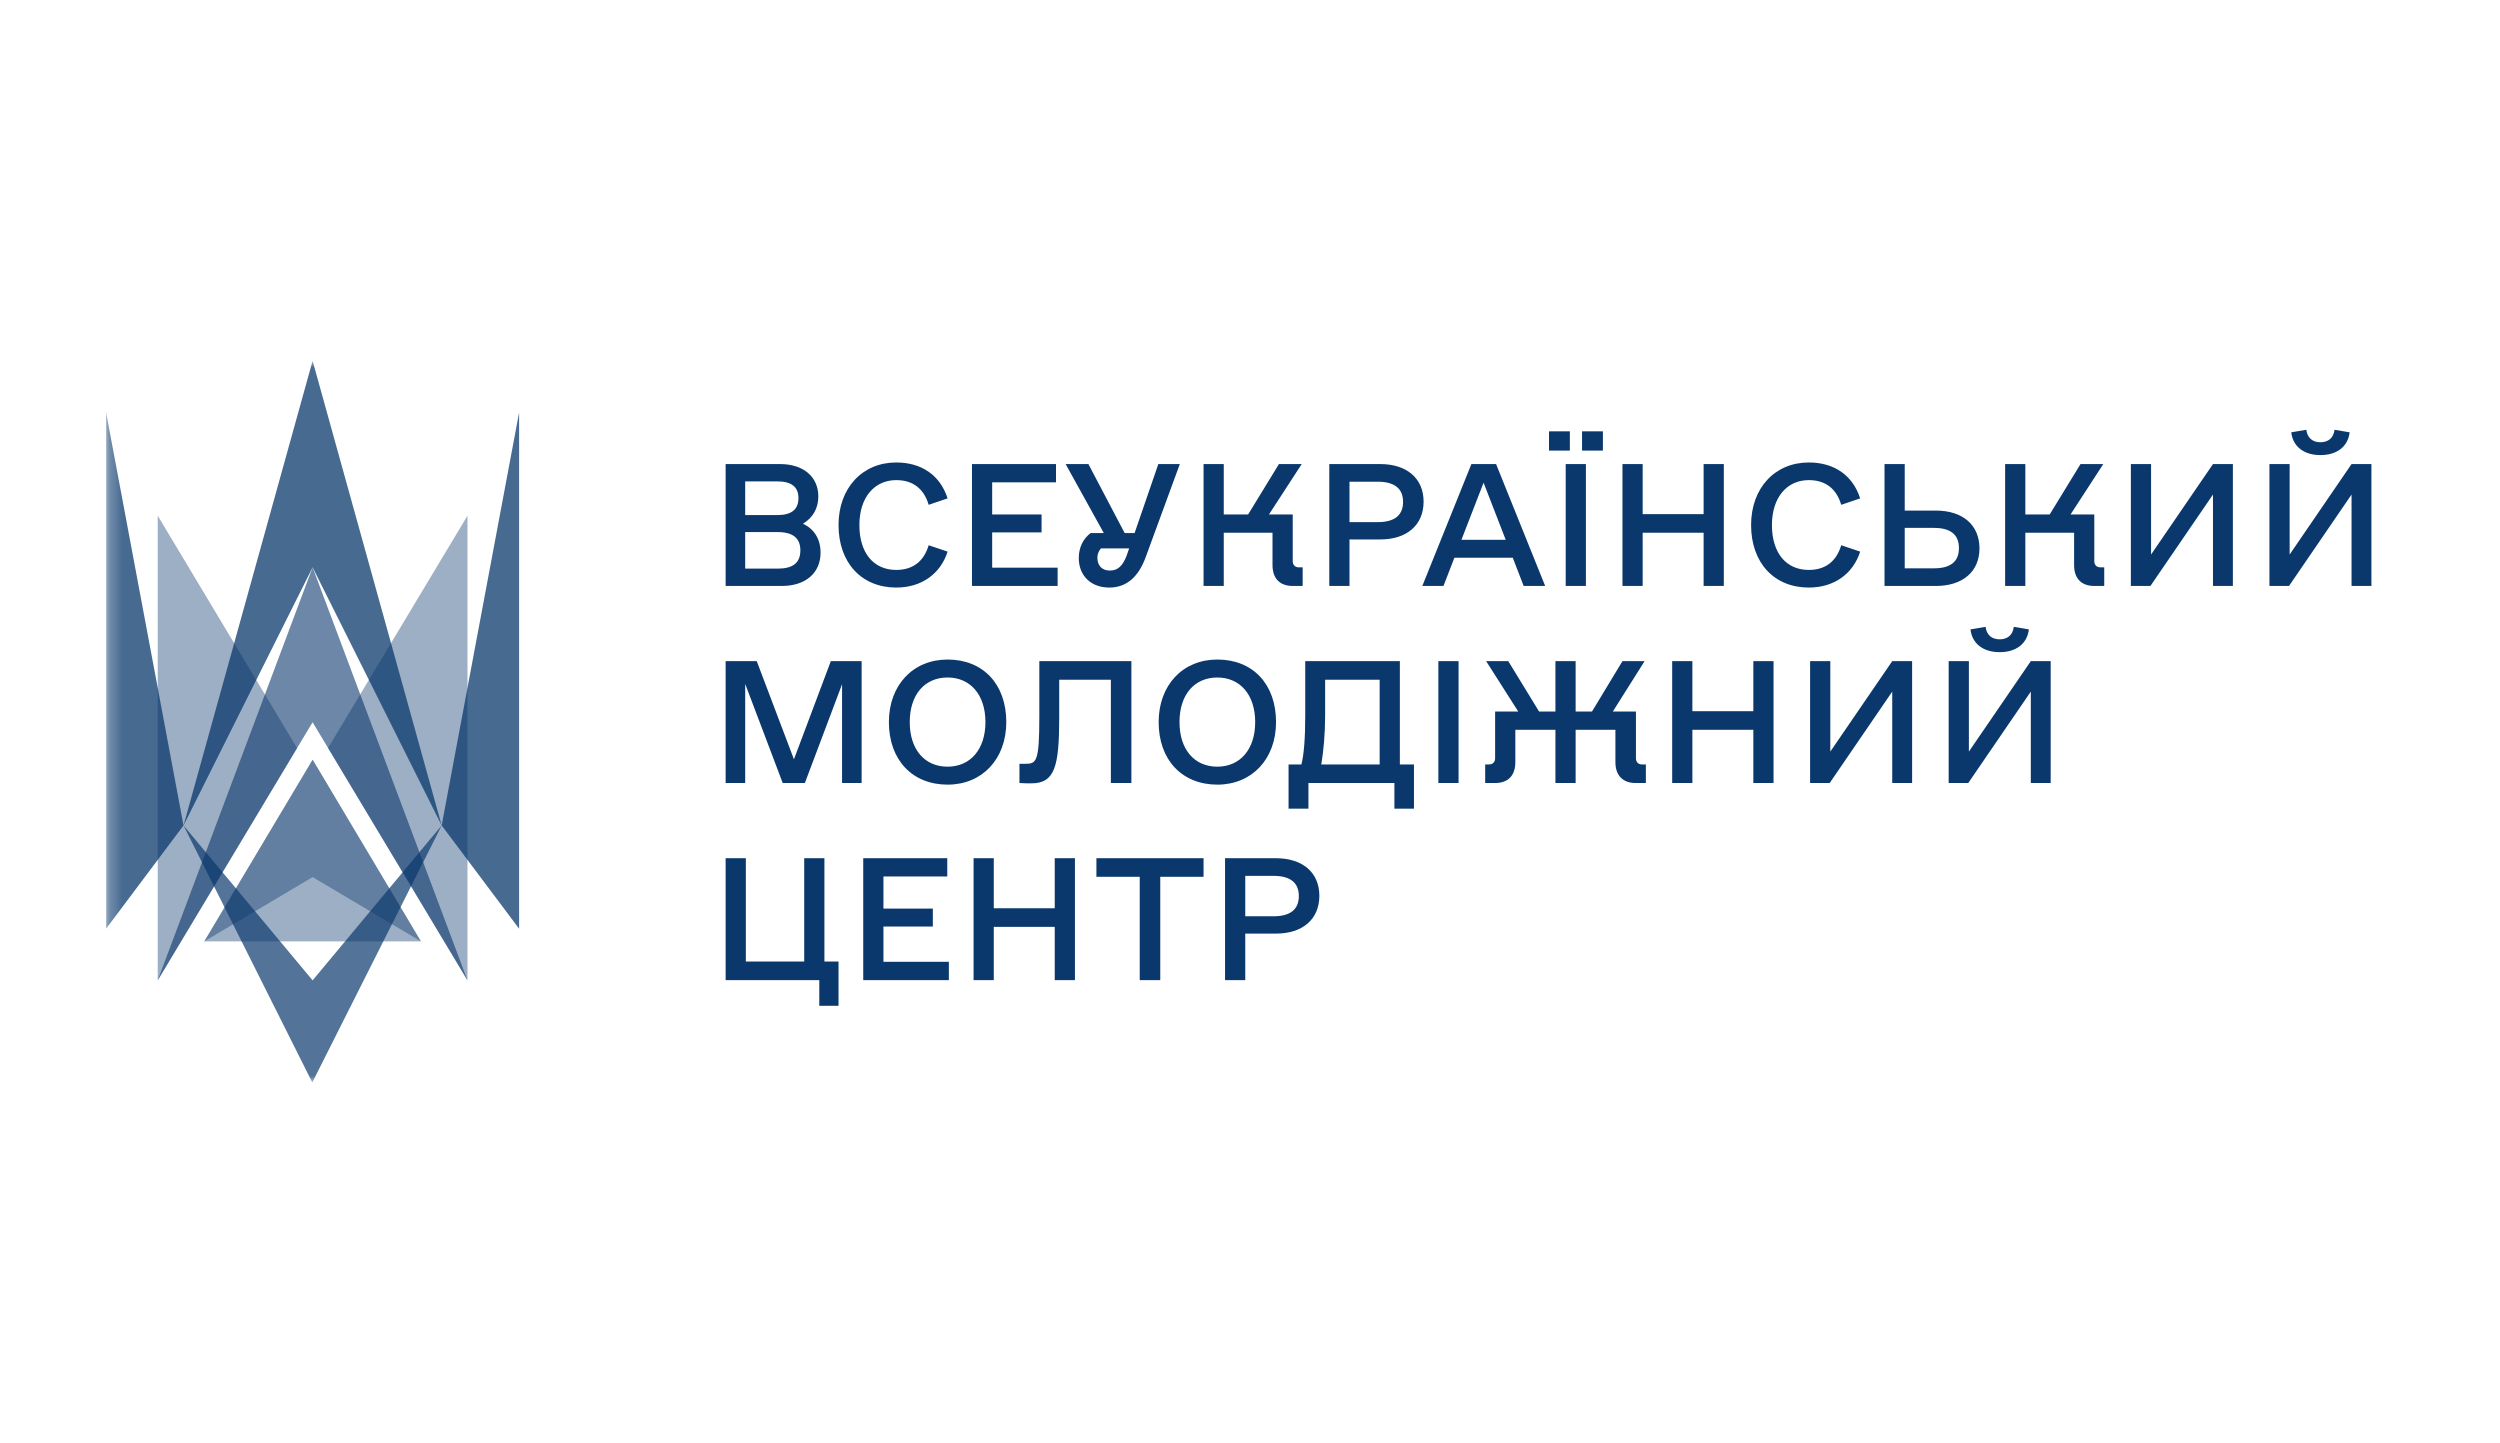 <svg width="194" height="112" viewBox="0 0 194 112" fill="none" xmlns="http://www.w3.org/2000/svg">
<g clip-path="url(#clip0_51_1668)">
<mask id="mask0_51_1668" style="mask-type:luminance" maskUnits="userSpaceOnUse" x="8" y="28" width="178" height="56">
<path d="M8.232 28H185.768V83.999H8.232V28Z" fill="white"/>
</mask>
<g mask="url(#mask0_51_1668)">
<path fill-rule="evenodd" clip-rule="evenodd" d="M8.232 32.005V72.069L14.242 64.056L8.232 32.005ZM40.283 32.005V72.069L34.273 64.056L40.283 32.005Z" fill="#0A386C" fill-opacity="0.749"/>
<path fill-rule="evenodd" clip-rule="evenodd" d="M36.277 40.018V76.075L25.457 58.042L36.277 40.018ZM15.85 73.053H32.666L24.261 58.952L15.85 73.053Z" fill="#0A386C" fill-opacity="0.4"/>
<path fill-rule="evenodd" clip-rule="evenodd" d="M14.242 64.056L24.258 27.999L34.273 64.056L24.258 44.025L14.242 64.056Z" fill="#0A386C" fill-opacity="0.749"/>
<path fill-rule="evenodd" clip-rule="evenodd" d="M14.242 64.056L24.233 83.999L34.273 64.056L24.258 76.075L14.242 64.056Z" fill="#0A386C" fill-opacity="0.702"/>
<path d="M62.307 40.642C63.178 41.04 63.676 41.836 63.676 42.882C63.676 44.45 62.532 45.471 60.664 45.471H56.309V36.012H60.54C62.357 36.012 63.502 37.008 63.502 38.526C63.502 39.472 63.054 40.194 62.307 40.642ZM60.316 37.356H57.827V39.97H60.316C61.411 39.97 61.959 39.547 61.959 38.65C61.959 37.779 61.411 37.356 60.316 37.356ZM60.341 44.126C61.536 44.126 62.108 43.678 62.108 42.708C62.108 41.762 61.536 41.289 60.341 41.289H57.827V44.126H60.341ZM69.55 45.595C66.862 45.595 65.07 43.678 65.07 40.741C65.07 37.879 66.912 35.888 69.55 35.888C71.517 35.888 72.96 36.883 73.533 38.675L72.064 39.173C71.691 37.904 70.82 37.257 69.55 37.257C67.833 37.257 66.688 38.626 66.688 40.741C66.688 42.907 67.783 44.226 69.55 44.226C70.82 44.226 71.691 43.579 72.064 42.309L73.533 42.807C72.985 44.525 71.517 45.595 69.55 45.595ZM76.993 44.052H82.071V45.471H75.425V36.012H81.946V37.431H76.993V39.92H80.826V41.314H76.993V44.052ZM89.886 36.012H91.554L88.916 43.205C88.343 44.798 87.397 45.595 86.078 45.595C84.659 45.595 83.713 44.674 83.713 43.305C83.713 42.508 84.037 41.812 84.635 41.364H85.655L82.693 36.012H84.46L87.273 41.364H88.045L89.886 36.012ZM86.128 44.276C86.75 44.276 87.124 43.902 87.422 43.131L87.621 42.558H85.431C85.257 42.757 85.157 43.006 85.157 43.28C85.157 43.902 85.53 44.276 86.128 44.276ZM100.789 44.027H101.087V45.471H100.316C99.32 45.471 98.747 44.898 98.747 43.853V41.339H94.964V45.471H93.396V36.012H94.964V39.92H96.856L99.245 36.012H101.013L98.474 39.92H100.316V43.554C100.316 43.828 100.49 44.027 100.789 44.027ZM107.111 36.012C109.177 36.012 110.471 37.132 110.471 38.924C110.471 40.741 109.177 41.861 107.111 41.861H104.721V45.471H103.153V36.012H107.111ZM106.912 40.517C108.206 40.517 108.878 39.995 108.878 38.949C108.878 37.904 108.206 37.381 106.912 37.381H104.721V40.517H106.912ZM118.237 45.471L117.39 43.28H112.861L112.014 45.471H110.372L114.18 36.012H116.096L119.905 45.471H118.237ZM113.408 41.886H116.843L115.126 37.456L113.408 41.886ZM120.203 34.967V33.473H121.821V34.967H120.203ZM122.767 34.967V33.473H124.385V34.967H122.767ZM121.498 45.471V36.012H123.066V45.471H121.498ZM132.2 36.012H133.769V45.471H132.2V41.339H127.471V45.471H125.903V36.012H127.471V39.895H132.2V36.012ZM140.365 45.595C137.677 45.595 135.885 43.678 135.885 40.741C135.885 37.879 137.726 35.888 140.365 35.888C142.331 35.888 143.775 36.883 144.348 38.675L142.879 39.173C142.505 37.904 141.634 37.257 140.365 37.257C138.647 37.257 137.502 38.626 137.502 40.741C137.502 42.907 138.598 44.226 140.365 44.226C141.634 44.226 142.505 43.579 142.879 42.309L144.348 42.807C143.8 44.525 142.331 45.595 140.365 45.595ZM150.222 39.621C152.312 39.621 153.607 40.741 153.607 42.558C153.607 44.35 152.312 45.471 150.222 45.471H146.239V36.012H147.807V39.621H150.222ZM150.072 44.102C151.366 44.102 152.014 43.579 152.014 42.533C152.014 41.488 151.366 40.965 150.072 40.965H147.807V44.102H150.072ZM162.991 44.027H163.289V45.471H162.518C161.522 45.471 160.95 44.898 160.95 43.853V41.339H157.166V45.471H155.598V36.012H157.166V39.92H159.058L161.448 36.012H163.214L160.676 39.92H162.518V43.554C162.518 43.828 162.692 44.027 162.991 44.027ZM171.727 36.012H173.271V45.471H171.727V38.377L166.873 45.471H165.355V36.012H166.923V43.031L171.727 36.012ZM180.066 35.315C178.772 35.315 177.925 34.643 177.801 33.548L178.97 33.349C179.045 33.971 179.443 34.319 180.066 34.319C180.688 34.319 181.086 33.971 181.161 33.349L182.331 33.548C182.207 34.643 181.36 35.315 180.066 35.315ZM182.48 36.012H184.023V45.471H182.48V38.377L177.627 45.471H176.108V36.012H177.676V43.031L182.48 36.012ZM66.862 51.305V60.763H65.344V53.097L62.457 60.763H60.739L57.827 53.072V60.763H56.309V51.305H58.723L61.61 58.922L64.473 51.305H66.862ZM73.533 60.888C70.795 60.888 68.978 58.971 68.978 56.034C68.978 53.172 70.845 51.18 73.533 51.18C76.296 51.18 78.088 53.097 78.088 56.034C78.088 58.897 76.221 60.888 73.533 60.888ZM73.533 59.494C75.3 59.494 76.47 58.15 76.47 56.034C76.47 53.918 75.3 52.574 73.533 52.574C71.741 52.574 70.596 53.918 70.596 56.034C70.596 58.15 71.741 59.494 73.533 59.494ZM87.795 51.305V60.763H86.203V52.748H82.195V55.686C82.195 59.494 81.847 60.788 80.029 60.788C79.781 60.788 79.507 60.788 79.109 60.763V59.27H79.556C80.427 59.27 80.652 59.145 80.652 55.611V51.305H87.795ZM94.466 60.888C91.728 60.888 89.911 58.971 89.911 56.034C89.911 53.172 91.778 51.18 94.466 51.18C97.229 51.18 99.021 53.097 99.021 56.034C99.021 58.897 97.154 60.888 94.466 60.888ZM94.466 59.494C96.233 59.494 97.403 58.15 97.403 56.034C97.403 53.918 96.233 52.574 94.466 52.574C92.674 52.574 91.529 53.918 91.529 56.034C91.529 58.15 92.674 59.494 94.466 59.494ZM109.724 59.32V62.755H108.206V60.763H101.535V62.755H99.992V59.32H100.988C101.186 58.548 101.286 57.328 101.286 55.511V51.305H108.629V59.32H109.724ZM102.531 59.32H107.061V52.748H102.83V55.511C102.83 56.93 102.705 58.324 102.531 59.32ZM111.616 60.763V51.305H113.185V60.763H111.616ZM127.397 59.32H127.72V60.763H126.924C125.953 60.763 125.356 60.191 125.356 59.145V56.632H122.269V60.763H120.701V56.632H117.59V59.145C117.59 60.191 117.017 60.763 116.021 60.763H115.25V59.32H115.549C115.847 59.32 116.021 59.121 116.021 58.847V55.213H117.814L115.325 51.305H117.042L119.432 55.213H120.701V51.305H122.269V55.213H123.539L125.903 51.305H127.621L125.157 55.213H126.949V58.847C126.949 59.121 127.123 59.32 127.397 59.32ZM136.059 51.305H137.627V60.763H136.059V56.632H131.329V60.763H129.761V51.305H131.329V55.188H136.059V51.305ZM146.837 51.305H148.38V60.763H146.837V53.669L141.983 60.763H140.464V51.305H142.032V58.324L146.837 51.305ZM155.175 50.608C153.88 50.608 153.034 49.936 152.91 48.841L154.08 48.642C154.155 49.264 154.552 49.612 155.175 49.612C155.797 49.612 156.195 49.264 156.27 48.642L157.44 48.841C157.315 49.936 156.469 50.608 155.175 50.608ZM157.59 51.305H159.133V60.763H157.59V53.669L152.736 60.763H151.217V51.305H152.785V58.324L157.59 51.305ZM63.975 74.613H65.07V78.048H63.577V76.056H56.309V66.598H57.877V74.613H62.407V66.598H63.975V74.613ZM68.555 74.638H73.632V76.056H66.987V66.598H73.508V68.016H68.555V70.506H72.388V71.9H68.555V74.638ZM81.847 66.598H83.415V76.056H81.847V71.924H77.117V76.056H75.549V66.598H77.117V70.481H81.847V66.598ZM93.396 66.598V68.041H90.036V76.056H88.443V68.041H85.082V66.598H93.396ZM99.021 66.598C101.087 66.598 102.382 67.718 102.382 69.51C102.382 71.327 101.087 72.447 99.021 72.447H96.632V76.056H95.064V66.598H99.021ZM98.822 71.103C100.116 71.103 100.789 70.58 100.789 69.535C100.789 68.49 100.116 67.967 98.822 67.967H96.632V71.103H98.822Z" fill="#0A386C" stroke="#16286C" stroke-width="0.002" stroke-miterlimit="22.926"/>
<path fill-rule="evenodd" clip-rule="evenodd" d="M12.239 76.075L24.258 44.024L36.277 76.075L24.258 56.044L12.239 76.075Z" fill="#0A386C" fill-opacity="0.6"/>
<path fill-rule="evenodd" clip-rule="evenodd" d="M12.239 40.018V76.075L23.053 58.051L12.239 40.018ZM15.849 73.053L24.258 68.062L32.666 73.053L24.261 58.952L15.849 73.053Z" fill="#0A386C" fill-opacity="0.4"/>
</g>
</g>
<defs>
<clipPath id="clip0_51_1668">
<rect width="177.536" height="56" fill="white" transform="translate(8.232 28)"/>
</clipPath>
</defs>
</svg>
